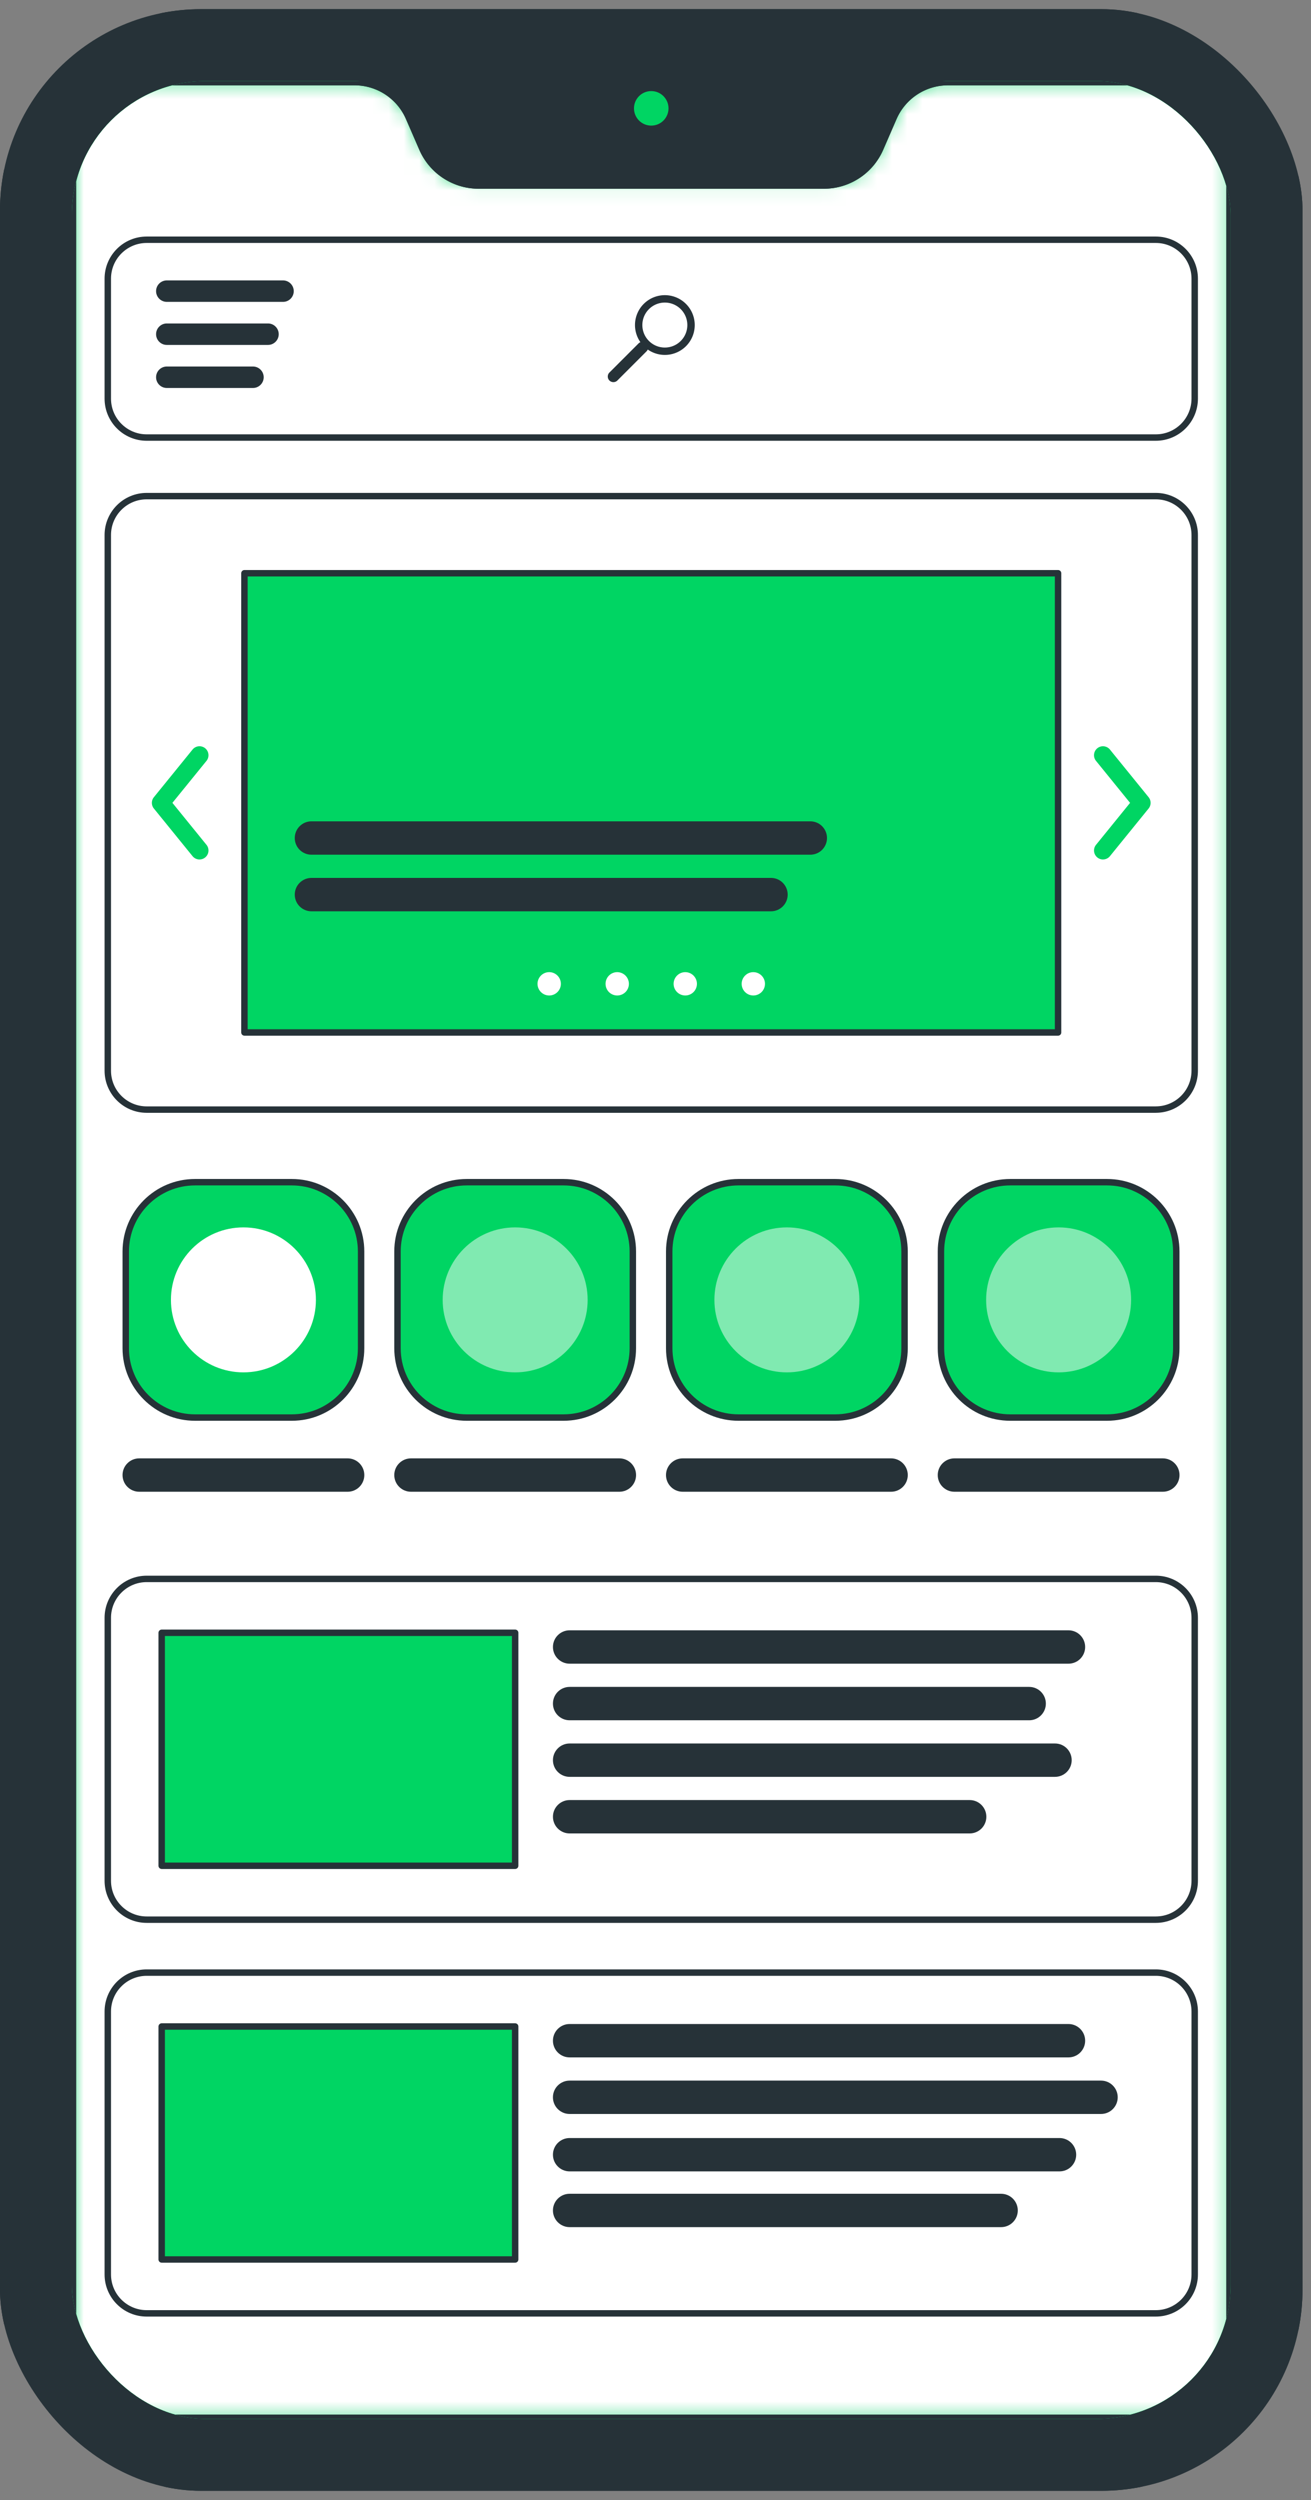 <svg xmlns="http://www.w3.org/2000/svg" xmlns:xlink="http://www.w3.org/1999/xlink" width="86" height="164" fill="none" xmlns:v="https://vecta.io/nano"><rect width="100%" height="100%" fill="#808080" stroke="none"/><style><![CDATA[.B{fill:#fff}.C{stroke:#263238}.D{stroke-linejoin:round}.E{fill:#263238}.F{fill:#00d563}.G{stroke-width:.422}.H{opacity:.5}.I{stroke-width:.563}]]></style><g clip-path="url(#B)"><g class="C D I"><path d="M79.8 163.381H5.642c-3.116 0-5.642-2.526-5.642-5.642V6.243C0 3.127 2.526.601 5.642.601H79.8c3.116 0 5.642 2.526 5.642 5.642v151.496c.001 3.116-2.526 5.642-5.642 5.642z" class="E"/><path d="M44.135 7.107c0 .781-.633 1.414-1.414 1.414s-1.414-.633-1.414-1.414.633-1.414 1.414-1.414 1.414.633 1.414 1.414z" class="F"/></g><g clip-path="url(#C)"><use xlink:href="#D" class="F"/><mask id="A" maskUnits="userSpaceOnUse" x="4" y="5" width="77" height="154"><path d="M58.554 7.697l-.877 2.019a3.96 3.96 0 0 1-3.632 2.382H31.397a3.96 3.96 0 0 1-3.631-2.382l-.877-2.019a3.96 3.96 0 0 0-3.632-2.382H7.595a2.88 2.88 0 0 0-2.881 2.881v147.59c0 1.591 1.29 2.882 2.881 2.882h70.252a2.88 2.88 0 0 0 2.881-2.882V8.196a2.88 2.88 0 0 0-2.881-2.881H62.186a3.96 3.96 0 0 0-3.631 2.382z" class="B"/></mask><g mask="url(#A)" class="B C D I"><use xlink:href="#D" class="H"/></g><use xlink:href="#D" class="C D I"/></g><path d="M75.819 28.701H9.624c-1.41 0-2.553-1.143-2.553-2.553v-7.869c0-1.41 1.143-2.553 2.553-2.553h66.195c1.41 0 2.553 1.143 2.553 2.553v7.868c0 1.41-1.143 2.554-2.553 2.554z" class="B C D G"/><g class="E"><path d="M45 22.708a1.96 1.96 0 1 0-2.773-2.773 1.96 1.96 0 0 0-.217 2.511.37.37 0 0 0-.124.082l-1.909 1.909a.37.37 0 0 0 0 .522.37.37 0 0 0 .522 0l1.909-1.909a.37.37 0 0 0 .082-.124A1.96 1.96 0 0 0 45 22.708zm-2.43-.343c-.576-.576-.576-1.51 0-2.086s1.51-.576 2.086 0 .576 1.51 0 2.086-1.51.576-2.086 0z"/><g class="C D G"><path d="M18.565 19.59h-7.622c-.272 0-.493-.221-.493-.493s.221-.493.493-.493h7.622c.272 0 .493.221.493.493a.49.49 0 0 1-.493.493zm-.985 2.824h-6.637c-.272 0-.493-.221-.493-.493s.221-.493.493-.493h6.637c.272 0 .493.221.493.493s-.221.493-.493.493zm-.986 2.824h-5.651c-.272 0-.493-.221-.493-.493s.221-.493.493-.493h5.651c.272 0 .493.221.493.493s-.221.493-.493.493z"/></g></g><path d="M75.819 72.783H9.624c-1.41 0-2.553-1.143-2.553-2.553V35.095c0-1.41 1.143-2.553 2.553-2.553h66.195c1.41 0 2.553 1.143 2.553 2.553v35.135c0 1.41-1.143 2.552-2.553 2.552z" class="B C D G"/><path d="M69.408 37.601H16.035v30.123h53.373V37.601z" class="C D F G"/><g class="E C D G"><path d="M53.154 55.853H20.431c-.488 0-.884-.396-.884-.884s.396-.884.884-.884h32.724c.488 0 .884.396.884.884s-.395.884-.884.884zm-2.578 3.712H20.431c-.488 0-.884-.396-.884-.884s.396-.884.884-.884h30.145c.488 0 .884.396.884.884s-.395.884-.884.884z"/></g><g class="B"><path d="M36.792 64.533c0 .423-.343.765-.765.765s-.766-.343-.766-.765.343-.766.766-.766.765.344.765.766zm4.463 0c0 .423-.343.765-.766.765s-.765-.343-.765-.765.343-.766.765-.766a.77.77 0 0 1 .766.766z"/><use xlink:href="#E"/><path d="M50.182 64.533c0 .423-.343.765-.765.765s-.765-.343-.765-.765.343-.766.765-.766.765.344.765.766z"/></g><g class="F"><path d="M72.354 56.377a.59.59 0 0 1-.457-.96l2.234-2.754-2.234-2.754a.59.59 0 0 1 .086-.828.59.59 0 0 1 .828.086l2.536 3.125a.59.59 0 0 1 0 .742l-2.536 3.125a.59.59 0 0 1-.457.217zm-59.266 0a.59.59 0 0 1-.458-.218l-2.536-3.125a.59.59 0 0 1 0-.742l2.536-3.125a.59.59 0 0 1 .829-.086.59.59 0 0 1 .086.828l-2.235 2.753 2.235 2.754a.59.59 0 0 1-.086.828.58.58 0 0 1-.371.132z"/><path d="M19.143 92.983h-6.349c-2.51 0-4.545-2.035-4.545-4.545v-6.348c0-2.51 2.035-4.545 4.545-4.545h6.348c2.51 0 4.545 2.035 4.545 4.545v6.348c0 2.51-2.035 4.545-4.544 4.545z" class="C D G"/></g><use xlink:href="#F" class="B H"/><g class="C D G"><path d="M22.804 97.639H9.133c-.488 0-.884-.396-.884-.884s.396-.884.884-.884h13.671c.488 0 .884.396.884.884s-.395.884-.884.884z" class="E"/><path d="M75.819 125.919H9.624c-1.41 0-2.553-1.143-2.553-2.553v-17.247c0-1.41 1.143-2.553 2.553-2.553h66.195c1.41 0 2.553 1.144 2.553 2.553v17.247c0 1.41-1.143 2.553-2.553 2.553z" class="B"/><path d="M33.794 107.101H10.607v15.282h23.187v-15.282z" class="F"/><g class="E"><use xlink:href="#G"/><path d="M67.512 112.629H37.367c-.488 0-.884-.396-.884-.884s.396-.884.884-.884h30.145c.488 0 .884.396.884.884s-.395.884-.884.884zm1.695 3.711h-31.84c-.488 0-.884-.396-.884-.883s.396-.884.884-.884h31.84c.488 0 .884.396.884.884s-.395.883-.884.883zm-5.599 3.712H37.367c-.488 0-.884-.396-.884-.884s.396-.884.884-.884h26.242c.488 0 .884.396.884.884s-.395.884-.884.884z"/></g><path d="M75.819 151.743H9.624c-1.41 0-2.553-1.143-2.553-2.553v-17.246c0-1.411 1.143-2.553 2.553-2.553h66.195c1.41 0 2.553 1.143 2.553 2.553v17.246c0 1.41-1.143 2.553-2.553 2.553z" class="B"/><path d="M33.794 132.926H10.607v15.282h23.187v-15.282z" class="F"/><g class="E"><path d="M70.09 134.742H37.367c-.488 0-.884-.396-.884-.884s.396-.884.884-.884H70.09c.488 0 .884.396.884.884s-.395.884-.884.884zm2.136 3.711h-34.86c-.488 0-.884-.396-.884-.884s.396-.883.884-.883h34.86c.488 0 .884.396.884.883s-.395.884-.884.884zm-6.555 7.423H37.367c-.488 0-.884-.396-.884-.884s.396-.883.884-.883h28.304c.488 0 .884.396.884.883s-.395.884-.884.884zm3.83-3.657H37.367c-.488 0-.884-.396-.884-.883s.396-.884.884-.884h32.135c.488 0 .884.396.884.884s-.395.883-.884.883z"/></g><use xlink:href="#H" class="F"/></g><path d="M51.619 90.019c-2.626 0-4.755-2.129-4.755-4.755s2.129-4.755 4.755-4.755 4.755 2.129 4.755 4.755-2.129 4.755-4.755 4.755z" class="B H"/><g class="C D G"><path d="M58.454 97.639H44.783c-.488 0-.884-.396-.884-.884s.396-.884.884-.884h13.671c.488 0 .884.396.884.884s-.395.884-.884.884z" class="E"/><path d="M72.618 92.983H66.27c-2.51 0-4.545-2.035-4.545-4.545v-6.348c0-2.51 2.035-4.545 4.545-4.545h6.348c2.51 0 4.545 2.035 4.545 4.545v6.348c0 2.51-2.035 4.545-4.545 4.545z" class="F"/></g><path d="M69.444 90.019c-2.626 0-4.755-2.129-4.755-4.755s2.129-4.755 4.755-4.755 4.755 2.129 4.755 4.755-2.129 4.755-4.755 4.755z" class="B H"/><g class="C D G"><path d="M76.279 97.639H62.609c-.488 0-.884-.396-.884-.884s.396-.884.884-.884h13.671c.488 0 .884.396.884.884s-.395.884-.884.884z" class="E"/><path d="M36.968 92.983h-6.348c-2.51 0-4.545-2.035-4.545-4.545v-6.348c0-2.51 2.035-4.545 4.545-4.545h6.348c2.51 0 4.545 2.035 4.545 4.545v6.348c0 2.51-2.035 4.545-4.545 4.545z" class="F"/><path d="M40.629 97.639H26.959c-.488 0-.884-.396-.884-.884s.396-.884.884-.884h13.671c.488 0 .884.396.884.884s-.396.884-.884.884z" class="E"/></g><path d="M33.794 90.019c-2.626 0-4.755-2.129-4.755-4.755s2.129-4.755 4.755-4.755 4.755 2.129 4.755 4.755-2.129 4.755-4.755 4.755z" class="B H"/></g><defs><clipPath id="B"><rect y=".601" width="85.443" height="162.781" rx="13.2" class="B"/></clipPath><clipPath id="C"><rect x="4.714" y="5.315" width="76.015" height="153.353" rx="8.8" class="B"/></clipPath><path id="D" d="M58.554 7.697l-.877 2.019a3.96 3.96 0 0 1-3.632 2.382H31.397a3.96 3.96 0 0 1-3.631-2.382l-.877-2.019a3.96 3.96 0 0 0-3.632-2.382H7.595a2.88 2.88 0 0 0-2.881 2.881v147.59c0 1.591 1.29 2.882 2.881 2.882h70.252a2.88 2.88 0 0 0 2.881-2.882V8.196a2.88 2.88 0 0 0-2.881-2.881H62.186a3.96 3.96 0 0 0-3.631 2.382z"/><path id="E" d="M45.718 64.533c0 .423-.343.765-.765.765s-.765-.343-.765-.765.343-.766.765-.766.765.344.765.766z"/><path id="F" d="M15.968 90.019c-2.626 0-4.755-2.129-4.755-4.755s2.129-4.755 4.755-4.755 4.755 2.129 4.755 4.755-2.129 4.755-4.755 4.755z"/><path id="G" d="M70.09 108.917H37.367c-.488 0-.884-.396-.884-.884s.396-.884.884-.884H70.09c.488 0 .884.396.884.884s-.395.884-.884.884z"/><path id="H" d="M54.793 92.983h-6.348c-2.51 0-4.545-2.035-4.545-4.545v-6.348c0-2.51 2.035-4.545 4.545-4.545h6.348c2.51 0 4.545 2.035 4.545 4.545v6.348c0 2.51-2.035 4.545-4.545 4.545z"/></defs></svg>